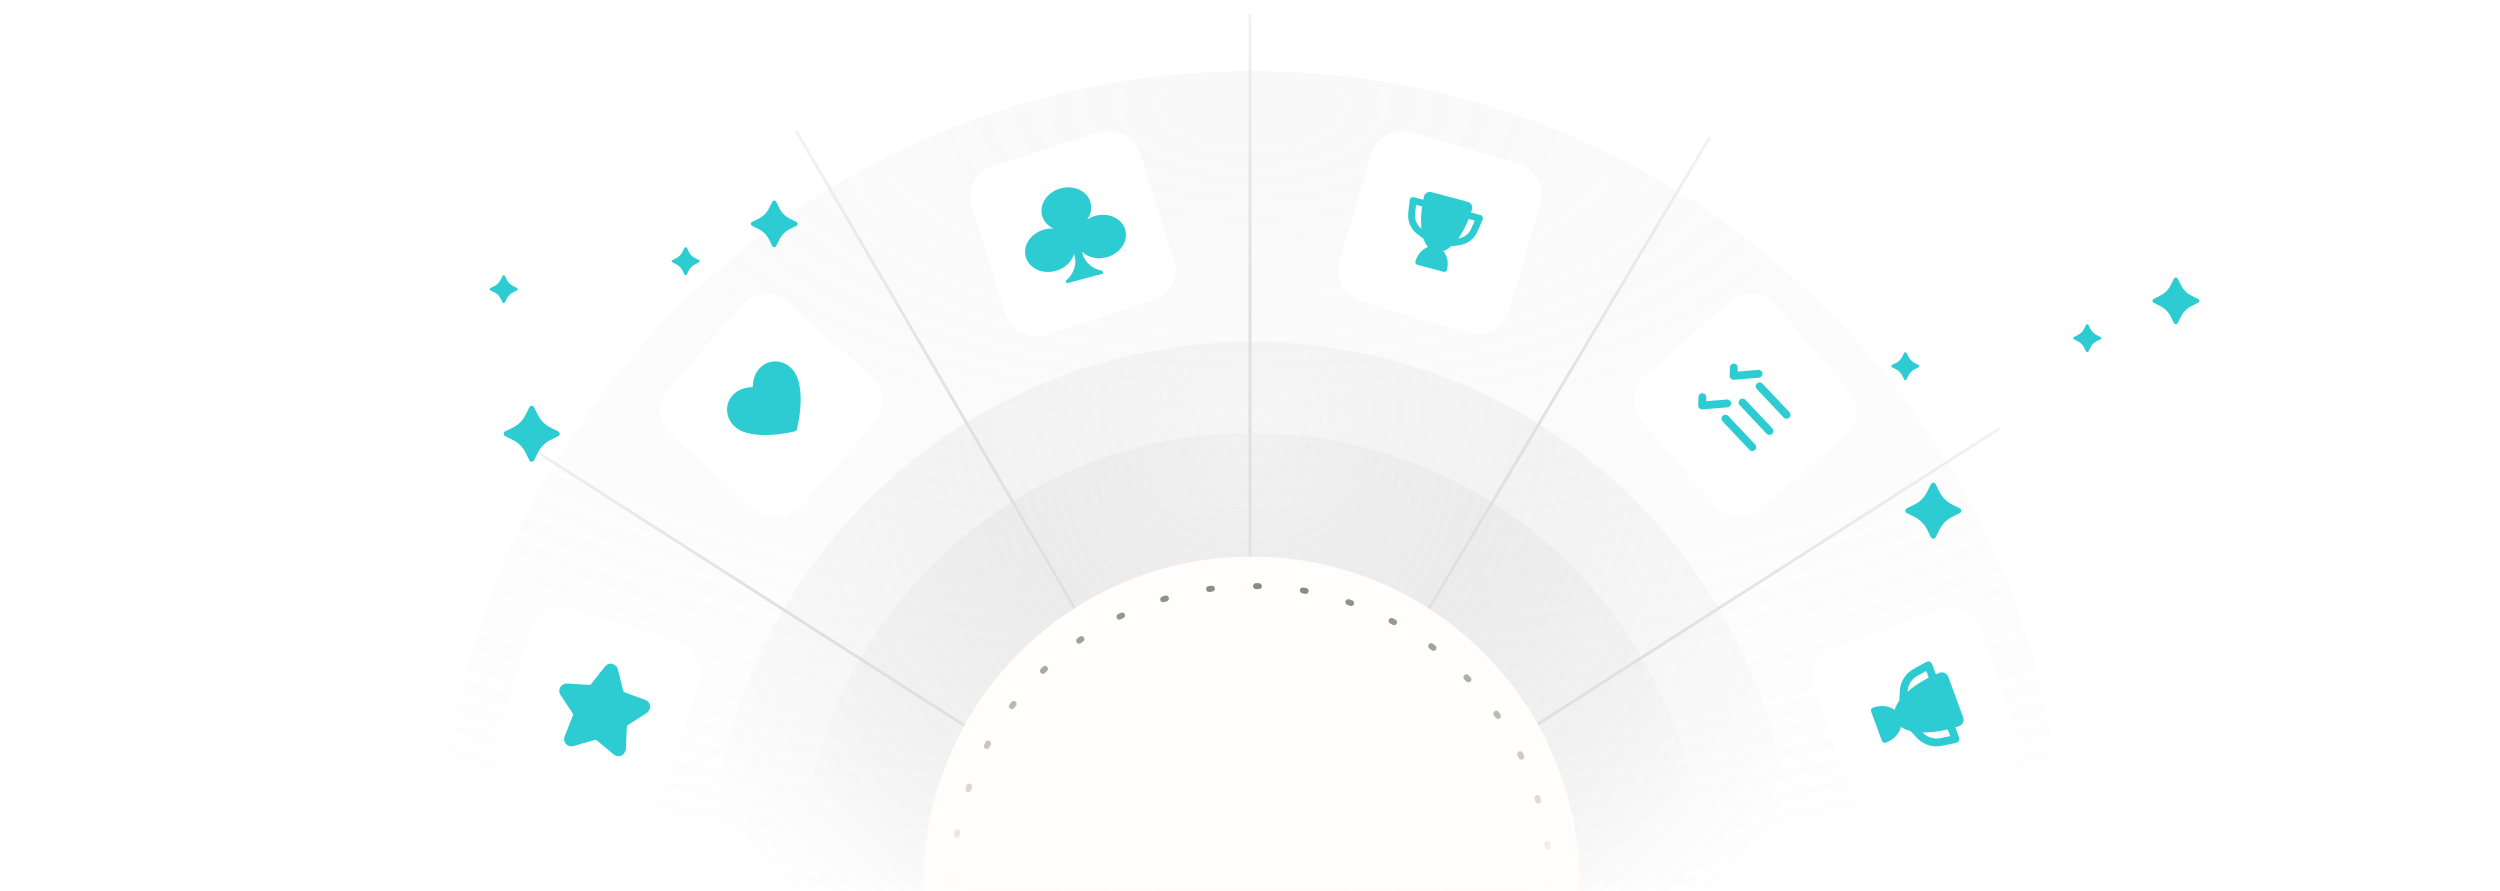 <svg width="1072" height="382" viewBox="0 0 1072 382" fill="none" xmlns="http://www.w3.org/2000/svg">
<g clip-path="url(#clip0_8203_24375)">
<path opacity="0.2" d="M536.625 30.423C729.361 30.423 885.605 186.667 885.605 379.403C885.605 379.613 885.603 379.824 885.603 380.034H187.647C187.647 379.824 187.645 379.613 187.645 379.403C187.645 186.667 343.888 30.423 536.625 30.423Z" fill="url(#paint0_radial_8203_24375)"/>
<circle opacity="0.2" cx="536.626" cy="379.403" r="232.864" fill="url(#paint1_radial_8203_24375)"/>
<circle opacity="0.2" cx="536.632" cy="379.403" r="193.738" fill="url(#paint2_radial_8203_24375)"/>
<path d="M535.996 6.442L535.996 268.966" stroke="url(#paint3_linear_8203_24375)" stroke-width="1.262" stroke-linecap="round"/>
<path d="M857.207 183.841L647.062 318.384" stroke="url(#paint4_linear_8203_24375)" stroke-width="1.262" stroke-linecap="round"/>
<path d="M732.824 59.452L600.734 280.956" stroke="url(#paint5_linear_8203_24375)" stroke-width="1.262" stroke-linecap="round"/>
<path d="M216.676 185.053L433.763 324.04" stroke="url(#paint6_linear_8203_24375)" stroke-width="1.262" stroke-linecap="round"/>
<path d="M341.629 56.586L468.937 274.646" stroke="url(#paint7_linear_8203_24375)" stroke-width="1.262" stroke-linecap="round"/>
<circle cx="536.63" cy="379.403" r="140.728" fill="#FFFEFC"/>
<g filter="url(#filter0_dddiiii_8203_24375)">
<path d="M287.694 184.761C281.993 179.728 281.451 171.027 286.483 165.327L318.374 129.198C323.407 123.497 332.108 122.955 337.809 127.987L373.937 159.879C379.638 164.911 380.18 173.612 375.148 179.313L343.256 215.442C338.224 221.143 329.523 221.685 323.822 216.652L287.694 184.761Z" fill="white" shape-rendering="crispEdges"/>
<path d="M340.858 183.246C341.293 183.137 341.633 182.797 341.742 182.362C341.858 181.834 342.206 180.238 342.372 179.309C342.703 177.454 343.078 174.903 343.238 172.132C343.399 169.367 343.35 166.341 342.819 163.551C342.289 160.774 341.258 158.109 339.352 156.203C335.634 152.485 329.782 152.14 325.942 155.98C324.117 157.805 322.937 160.161 322.749 164.253C318.657 164.441 316.301 165.621 314.476 167.446C310.637 171.286 310.981 177.138 314.699 180.856C316.605 182.761 319.27 183.793 322.047 184.322C324.837 184.854 327.863 184.903 330.628 184.742C333.399 184.581 335.95 184.207 337.805 183.876C338.734 183.71 340.33 183.362 340.858 183.246Z" fill="#2DCCD2"/>
</g>
<circle cx="536.626" cy="379.403" r="128.107" stroke="url(#paint8_linear_8203_24375)" stroke-opacity="0.5" stroke-width="2.524" stroke-linecap="round" stroke-dasharray="1.26 18.93"/>
<g filter="url(#filter1_dddiiii_8203_24375)">
<path d="M222.249 331.475C214.99 329.21 210.941 321.489 213.206 314.23L227.559 268.227C229.824 260.967 237.545 256.919 244.804 259.184L290.807 273.536C298.067 275.801 302.115 283.522 299.851 290.781L285.498 336.785C283.233 344.044 275.512 348.093 268.253 345.828L222.249 331.475Z" fill="white" shape-rendering="crispEdges"/>
<g clip-path="url(#clip1_8203_24375)">
<path d="M278.759 301.037C278.637 299.835 277.86 298.827 276.729 298.414L267.863 295.158C267.536 295.037 267.29 294.758 267.201 294.421L264.909 285.213C264.614 284.037 263.706 283.158 262.524 282.91C261.342 282.662 260.148 283.104 259.405 284.058L253.517 291.549C253.301 291.824 252.961 291.982 252.61 291.962L243.17 291.368C241.964 291.3 240.847 291.901 240.238 292.955C239.635 294.001 239.668 295.277 240.335 296.279L245.564 304.166C245.757 304.461 245.795 304.825 245.659 305.159L242.116 314.003C241.67 315.128 241.885 316.383 242.682 317.278C243.488 318.177 244.702 318.524 245.868 318.192L254.989 315.573C255.33 315.473 255.69 315.555 255.958 315.778L263.211 321.828C264.134 322.601 265.396 322.77 266.497 322.274C267.598 321.779 268.313 320.717 268.368 319.504L268.78 310.005C268.794 309.648 268.977 309.33 269.279 309.14L277.3 304.034C277.745 303.754 278.099 303.376 278.351 302.938C278.678 302.373 278.826 301.704 278.764 301.028L278.759 301.037Z" fill="#2DCCD2"/>
</g>
</g>
<g filter="url(#filter2_dddiiii_8203_24375)">
<path d="M416.65 86.908C414.338 79.663 418.338 71.917 425.582 69.606L471.493 54.96C478.738 52.648 486.484 56.648 488.795 63.892L503.442 109.803C505.753 117.048 501.753 124.794 494.509 127.105L448.598 141.752C441.353 144.063 433.607 140.063 431.296 132.819L416.65 86.908Z" fill="white" shape-rendering="crispEdges"/>
<g clip-path="url(#clip2_8203_24375)">
<path d="M469.773 90.803C468.436 91.161 467.224 91.718 466.149 92.424C467.7 90.273 468.319 87.668 467.641 85.136C466.326 80.228 460.599 77.491 454.861 79.028C449.115 80.568 445.531 85.791 446.848 90.707C447.525 93.231 449.374 95.183 451.784 96.273C450.508 96.196 449.172 96.323 447.835 96.681C442.089 98.221 438.504 103.445 439.822 108.36C441.137 113.268 446.863 116.005 452.601 114.468C456.595 113.398 459.541 110.543 460.529 107.253C460.64 107.535 460.734 107.821 460.814 108.12C461.836 111.931 460.243 115.918 457.047 118.607L457.361 119.778L473.063 115.571L472.75 114.4C468.638 113.668 465.265 111.012 464.244 107.201C464.164 106.902 464.102 106.607 464.058 106.307C466.558 108.663 470.537 109.662 474.531 108.592C480.277 107.052 483.861 101.829 482.544 96.913C481.229 92.005 475.503 89.268 469.765 90.805L469.773 90.803Z" fill="#2DCCD2"/>
</g>
</g>
<g filter="url(#filter3_dddiiii_8203_24375)">
<path d="M587.96 64.243C590.103 56.947 597.754 52.77 605.05 54.913L651.288 68.494C658.584 70.637 662.761 78.289 660.618 85.585L647.037 131.822C644.894 139.118 637.242 143.296 629.946 141.153L583.709 127.572C576.413 125.429 572.235 117.777 574.378 110.481L587.96 64.243Z" fill="white" shape-rendering="crispEdges"/>
<path fill-rule="evenodd" clip-rule="evenodd" d="M606.93 110.445C606.772 111.035 607.121 111.64 607.711 111.798L619.089 114.847C619.678 115.005 620.284 114.655 620.442 114.066C621.589 109.784 619.818 105.133 615.877 104.077C611.936 103.021 608.077 106.163 606.93 110.445Z" fill="#2DCCD2"/>
<path fill-rule="evenodd" clip-rule="evenodd" d="M627.984 90.173C628.194 89.387 629.002 88.921 629.787 89.131L634.765 90.465C635.178 90.576 635.522 90.86 635.708 91.243C635.895 91.627 635.906 92.073 635.738 92.466L634.763 94.749C634.731 94.825 634.699 94.9 634.667 94.974C633.683 97.278 633.066 98.724 632.104 99.882C631.069 101.128 629.755 102.112 628.268 102.755C626.886 103.353 625.325 103.539 622.837 103.835C622.757 103.844 622.677 103.854 622.595 103.864C621.787 103.96 621.054 103.384 620.958 102.576C620.862 101.769 621.438 101.036 622.246 100.94C625.057 100.604 626.16 100.458 627.099 100.052C628.161 99.593 629.099 98.89 629.839 98C630.492 97.213 630.943 96.196 632.055 93.592L632.363 92.87L629.025 91.976C628.239 91.766 627.773 90.958 627.984 90.173Z" fill="#2DCCD2"/>
<path fill-rule="evenodd" clip-rule="evenodd" d="M605.119 83.046C605.472 82.806 605.912 82.733 606.325 82.843L611.303 84.177C612.088 84.387 612.554 85.195 612.344 85.98C612.134 86.766 611.326 87.232 610.541 87.022L607.202 86.127L607.109 86.906C606.77 89.717 606.651 90.824 606.824 91.832C607.019 92.972 607.481 94.05 608.17 94.979C608.78 95.799 609.663 96.478 611.93 98.174C612.581 98.661 612.714 99.584 612.227 100.235C611.739 100.886 610.817 101.019 610.165 100.532C610.099 100.483 610.034 100.434 609.97 100.385C607.963 98.885 606.704 97.943 605.806 96.735C604.841 95.435 604.195 93.925 603.921 92.329C603.667 90.845 603.855 89.284 604.155 86.797C604.165 86.717 604.175 86.636 604.185 86.554L604.482 84.089C604.533 83.665 604.765 83.285 605.119 83.046Z" fill="#2DCCD2"/>
<path fill-rule="evenodd" clip-rule="evenodd" d="M610.626 82.507C610.963 81.092 612.402 80.281 613.77 80.647L629.416 84.84C630.783 85.206 631.625 86.628 631.209 88.022C629.529 93.643 627.054 98.475 624.32 101.762C621.659 104.961 618.431 107.05 615.305 106.212C612.178 105.374 610.427 101.951 609.722 97.85C608.998 93.637 609.27 88.215 610.626 82.507Z" fill="#2DCCD2"/>
</g>
<g filter="url(#filter4_dddiiii_8203_24375)">
<path d="M741.858 127.673C747.617 122.707 756.311 123.349 761.277 129.107L792.75 165.601C797.716 171.36 797.074 180.054 791.316 185.02L754.822 216.493C749.063 221.459 740.369 220.817 735.403 215.058L703.93 178.565C698.964 172.806 699.606 164.112 705.365 159.146L741.858 127.673Z" fill="white" shape-rendering="crispEdges"/>
<path fill-rule="evenodd" clip-rule="evenodd" d="M753.378 162.705C754.054 162.067 755.119 162.098 755.756 162.774L767.306 175.014C767.943 175.69 767.913 176.755 767.237 177.393C766.561 178.031 765.495 178 764.858 177.324L753.308 165.084C752.671 164.408 752.702 163.343 753.378 162.705Z" fill="#2DCCD2"/>
<path fill-rule="evenodd" clip-rule="evenodd" d="M746.034 169.635C746.71 168.997 747.775 169.028 748.413 169.704L759.962 181.944C760.6 182.62 760.569 183.685 759.893 184.323C759.217 184.961 758.152 184.93 757.514 184.254L745.965 172.014C745.327 171.338 745.358 170.273 746.034 169.635Z" fill="#2DCCD2"/>
<path fill-rule="evenodd" clip-rule="evenodd" d="M738.686 176.565C739.362 175.927 740.427 175.958 741.065 176.634L752.614 188.874C753.252 189.55 753.221 190.615 752.545 191.252C751.869 191.89 750.804 191.859 750.166 191.183L738.617 178.943C737.979 178.267 738.01 177.202 738.686 176.565Z" fill="#2DCCD2"/>
<path fill-rule="evenodd" clip-rule="evenodd" d="M755.769 158.422C755.845 159.349 755.155 160.161 754.229 160.237L743.489 161.115C743.012 161.154 742.541 160.989 742.194 160.659C741.846 160.33 741.656 159.868 741.67 159.389L741.773 155.821C741.8 154.892 742.575 154.161 743.504 154.188C744.433 154.215 745.165 154.99 745.138 155.919L745.089 157.608L753.954 156.882C754.881 156.807 755.693 157.496 755.769 158.422Z" fill="#2DCCD2"/>
<path fill-rule="evenodd" clip-rule="evenodd" d="M742.3 171.126C742.376 172.053 741.686 172.865 740.76 172.941L730.02 173.819C729.543 173.859 729.072 173.693 728.725 173.363C728.378 173.034 728.187 172.572 728.201 172.093L728.305 168.525C728.332 167.596 729.107 166.865 730.036 166.892C730.965 166.919 731.696 167.694 731.669 168.623L731.62 170.312L740.486 169.586C741.412 169.511 742.224 170.2 742.3 171.126Z" fill="#2DCCD2"/>
</g>
<g filter="url(#filter5_dddiiii_8203_24375)">
<path d="M832.123 259.799C839.314 257.328 847.147 261.156 849.617 268.348L865.273 313.924C867.743 321.116 863.916 328.949 856.724 331.419L811.147 347.075C803.955 349.545 796.122 345.717 793.652 338.526L777.997 292.949C775.526 285.757 779.354 277.924 786.546 275.454L832.123 259.799Z" fill="white" shape-rendering="crispEdges"/>
<path fill-rule="evenodd" clip-rule="evenodd" d="M803.086 301.74C802.431 301.98 802.096 302.705 802.336 303.36L806.981 315.996C807.221 316.65 807.947 316.986 808.601 316.745C813.357 314.997 816.534 310.281 814.926 305.904C813.317 301.527 807.841 299.992 803.086 301.74Z" fill="#2DCCD2"/>
<path fill-rule="evenodd" clip-rule="evenodd" d="M835.88 308.061C836.752 307.74 837.719 308.187 838.04 309.06L840.072 314.588C840.24 315.046 840.201 315.554 839.966 315.981C839.73 316.409 839.321 316.712 838.844 316.814L836.069 317.407C835.977 317.426 835.886 317.446 835.796 317.465C832.996 318.063 831.238 318.439 829.523 318.302C827.678 318.156 825.893 317.577 824.314 316.611C822.846 315.714 821.644 314.379 819.729 312.25C819.668 312.181 819.605 312.112 819.542 312.042C818.921 311.351 818.977 310.287 819.668 309.665C820.358 309.044 821.422 309.1 822.044 309.791C824.208 312.196 825.071 313.13 826.069 313.739C827.197 314.429 828.472 314.843 829.79 314.947C830.955 315.04 832.202 314.791 835.366 314.115L836.243 313.928L834.881 310.221C834.56 309.348 835.007 308.381 835.88 308.061Z" fill="#2DCCD2"/>
<path fill-rule="evenodd" clip-rule="evenodd" d="M827.48 282.004C827.936 282.177 828.295 282.539 828.463 282.997L830.495 288.525C830.816 289.398 830.369 290.365 829.496 290.685C828.624 291.006 827.657 290.559 827.336 289.687L825.974 285.979L825.184 286.405C822.336 287.939 821.224 288.557 820.396 289.382C819.459 290.315 818.756 291.456 818.343 292.712C817.978 293.822 817.925 295.093 817.834 298.327C817.807 299.256 817.033 299.988 816.104 299.962C815.175 299.936 814.443 299.161 814.469 298.232C814.472 298.138 814.474 298.045 814.477 297.953C814.557 295.091 814.608 293.295 815.146 291.66C815.724 289.902 816.709 288.305 818.02 286.998C819.239 285.783 820.821 284.932 823.342 283.574C823.423 283.53 823.505 283.486 823.588 283.442L826.086 282.096C826.515 281.865 827.024 281.831 827.48 282.004Z" fill="#2DCCD2"/>
<path fill-rule="evenodd" clip-rule="evenodd" d="M831.611 286.799C833.155 286.181 834.86 286.992 835.418 288.511L841.804 305.886C842.362 307.405 841.588 309.128 840.012 309.656C833.655 311.789 827.512 312.658 822.642 312.269C817.902 311.89 813.825 310.25 812.549 306.778C811.273 303.305 813.317 299.416 816.684 296.057C820.142 292.607 825.386 289.291 831.611 286.799Z" fill="#2DCCD2"/>
</g>
<path d="M830.014 207.628C829.598 206.791 828.402 206.791 827.986 207.628L826.35 210.915C825.178 213.269 823.269 215.178 820.915 216.35L817.628 217.986C816.791 218.402 816.791 219.598 817.628 220.014L820.915 221.65C823.269 222.822 825.178 224.731 826.35 227.085L827.986 230.372C828.402 231.209 829.598 231.209 830.014 230.372L831.65 227.085C832.822 224.731 834.731 222.822 837.085 221.65L840.372 220.014C841.209 219.598 841.209 218.402 840.372 217.986L837.085 216.35C834.731 215.178 832.822 213.269 831.65 210.915L830.014 207.628Z" fill="#2DCCD2"/>
<path d="M933.845 119.524C933.498 118.825 932.502 118.825 932.155 119.524L930.791 122.262C929.815 124.225 928.225 125.815 926.262 126.791L923.524 128.155C922.825 128.502 922.825 129.498 923.524 129.845L926.262 131.209C928.225 132.185 929.815 133.775 930.791 135.738L932.155 138.476C932.502 139.175 933.498 139.175 933.845 138.476L935.209 135.738C936.185 133.775 937.775 132.185 939.738 131.209L942.476 129.845C943.175 129.498 943.175 128.502 942.476 128.155L939.738 126.791C937.775 125.815 936.185 124.225 935.209 122.262L933.845 119.524Z" fill="#2DCCD2"/>
<path d="M817.507 151.314C817.299 150.895 816.701 150.895 816.493 151.314L815.675 152.957C815.089 154.135 814.135 155.089 812.957 155.675L811.314 156.493C810.895 156.701 810.895 157.299 811.314 157.507L812.957 158.325C814.135 158.911 815.089 159.865 815.675 161.043L816.493 162.686C816.701 163.105 817.299 163.105 817.507 162.686L818.325 161.043C818.911 159.865 819.865 158.911 821.043 158.325L822.686 157.507C823.105 157.299 823.105 156.701 822.686 156.493L821.043 155.675C819.865 155.089 818.911 154.135 818.325 152.957L817.507 151.314Z" fill="#2DCCD2"/>
<path d="M895.507 139.314C895.299 138.895 894.701 138.895 894.493 139.314L893.675 140.957C893.089 142.135 892.135 143.089 890.957 143.675L889.314 144.493C888.895 144.701 888.895 145.299 889.314 145.507L890.957 146.325C892.135 146.911 893.089 147.865 893.675 149.043L894.493 150.686C894.701 151.105 895.299 151.105 895.507 150.686L896.325 149.043C896.911 147.865 897.865 146.911 899.043 146.325L900.686 145.507C901.105 145.299 901.105 144.701 900.686 144.493L899.043 143.675C897.865 143.089 896.911 142.135 896.325 140.957L895.507 139.314Z" fill="#2DCCD2"/>
<path d="M229.014 174.628C228.598 173.791 227.402 173.791 226.986 174.628L225.35 177.915C224.178 180.269 222.269 182.178 219.915 183.35L216.628 184.986C215.791 185.402 215.791 186.598 216.628 187.014L219.915 188.65C222.269 189.822 224.178 191.731 225.35 194.085L226.986 197.372C227.402 198.209 228.598 198.209 229.014 197.372L230.65 194.085C231.822 191.731 233.731 189.822 236.085 188.65L239.372 187.014C240.209 186.598 240.209 185.402 239.372 184.986L236.085 183.35C233.731 182.178 231.822 180.269 230.65 177.915L229.014 174.628Z" fill="#2DCCD2"/>
<path d="M332.845 86.523C332.498 85.826 331.502 85.826 331.155 86.523L329.791 89.262C328.815 91.225 327.225 92.815 325.262 93.791L322.524 95.155C321.825 95.502 321.825 96.498 322.524 96.845L325.262 98.209C327.225 99.185 328.815 100.775 329.791 102.738L331.155 105.476C331.502 106.175 332.498 106.175 332.845 105.476L334.209 102.738C335.185 100.775 336.775 99.185 338.738 98.209L341.476 96.845C342.175 96.498 342.175 95.502 341.476 95.155L338.738 93.791C336.775 92.815 335.185 91.225 334.209 89.262L332.845 86.523Z" fill="#2DCCD2"/>
<path d="M216.507 118.314C216.299 117.895 215.701 117.895 215.493 118.314L214.675 119.957C214.089 121.135 213.135 122.089 211.957 122.675L210.314 123.493C209.895 123.701 209.895 124.299 210.314 124.507L211.957 125.325C213.135 125.911 214.089 126.865 214.675 128.043L215.493 129.686C215.701 130.105 216.299 130.105 216.507 129.686L217.325 128.043C217.911 126.865 218.865 125.911 220.043 125.325L221.686 124.507C222.105 124.299 222.105 123.701 221.686 123.493L220.043 122.675C218.865 122.089 217.911 121.135 217.325 119.957L216.507 118.314Z" fill="#2DCCD2"/>
<path d="M294.507 106.314C294.299 105.895 293.701 105.895 293.493 106.314L292.675 107.957C292.089 109.135 291.135 110.089 289.957 110.675L288.314 111.493C287.895 111.701 287.895 112.299 288.314 112.507L289.957 113.325C291.135 113.911 292.089 114.865 292.675 116.043L293.493 117.686C293.701 118.105 294.299 118.105 294.507 117.686L295.325 116.043C295.911 114.865 296.865 113.911 298.043 113.325L299.686 112.507C300.105 112.299 300.105 111.701 299.686 111.493L298.043 110.675C296.865 110.089 295.911 109.135 295.325 107.957L294.507 106.314Z" fill="#2DCCD2"/>
</g>
<defs>
<filter id="filter0_dddiiii_8203_24375" x="261.881" y="106.828" width="137.866" height="137.868" filterUnits="userSpaceOnUse" color-interpolation-filters="sRGB">
<feFlood flood-opacity="0" result="BackgroundImageFix"/>
<feColorMatrix in="SourceAlpha" type="matrix" values="0 0 0 0 0 0 0 0 0 0 0 0 0 0 0 0 0 0 127 0" result="hardAlpha"/>
<feOffset dy="3.442"/>
<feGaussianBlur stdDeviation="7.745"/>
<feComposite in2="hardAlpha" operator="out"/>
<feColorMatrix type="matrix" values="0 0 0 0 0 0 0 0 0 0 0 0 0 0 0 0 0 0 0.11 0"/>
<feBlend mode="normal" in2="BackgroundImageFix" result="effect1_dropShadow_8203_24375"/>
<feColorMatrix in="SourceAlpha" type="matrix" values="0 0 0 0 0 0 0 0 0 0 0 0 0 0 0 0 0 0 127 0" result="hardAlpha"/>
<feOffset dy="2.582"/>
<feGaussianBlur stdDeviation="2.582"/>
<feComposite in2="hardAlpha" operator="out"/>
<feColorMatrix type="matrix" values="0 0 0 0 0 0 0 0 0 0 0 0 0 0 0 0 0 0 0.04 0"/>
<feBlend mode="normal" in2="effect1_dropShadow_8203_24375" result="effect2_dropShadow_8203_24375"/>
<feColorMatrix in="SourceAlpha" type="matrix" values="0 0 0 0 0 0 0 0 0 0 0 0 0 0 0 0 0 0 127 0" result="hardAlpha"/>
<feOffset dy="0.861"/>
<feGaussianBlur stdDeviation="0.43"/>
<feComposite in2="hardAlpha" operator="out"/>
<feColorMatrix type="matrix" values="0 0 0 0 0 0 0 0 0 0 0 0 0 0 0 0 0 0 0.06 0"/>
<feBlend mode="normal" in2="effect2_dropShadow_8203_24375" result="effect3_dropShadow_8203_24375"/>
<feBlend mode="normal" in="SourceGraphic" in2="effect3_dropShadow_8203_24375" result="shape"/>
<feColorMatrix in="SourceAlpha" type="matrix" values="0 0 0 0 0 0 0 0 0 0 0 0 0 0 0 0 0 0 127 0" result="hardAlpha"/>
<feOffset dy="-6.024"/>
<feGaussianBlur stdDeviation="4.303"/>
<feComposite in2="hardAlpha" operator="arithmetic" k2="-1" k3="1"/>
<feColorMatrix type="matrix" values="0 0 0 0 1 0 0 0 0 1 0 0 0 0 1 0 0 0 1 0"/>
<feBlend mode="normal" in2="shape" result="effect4_innerShadow_8203_24375"/>
<feColorMatrix in="SourceAlpha" type="matrix" values="0 0 0 0 0 0 0 0 0 0 0 0 0 0 0 0 0 0 127 0" result="hardAlpha"/>
<feOffset dy="-0.861"/>
<feGaussianBlur stdDeviation="0.43"/>
<feComposite in2="hardAlpha" operator="arithmetic" k2="-1" k3="1"/>
<feColorMatrix type="matrix" values="0 0 0 0 0 0 0 0 0 0 0 0 0 0 0 0 0 0 0.12 0"/>
<feBlend mode="normal" in2="effect4_innerShadow_8203_24375" result="effect5_innerShadow_8203_24375"/>
<feColorMatrix in="SourceAlpha" type="matrix" values="0 0 0 0 0 0 0 0 0 0 0 0 0 0 0 0 0 0 127 0" result="hardAlpha"/>
<feMorphology radius="3.442" operator="erode" in="SourceAlpha" result="effect6_innerShadow_8203_24375"/>
<feOffset dy="0.861"/>
<feGaussianBlur stdDeviation="5.594"/>
<feComposite in2="hardAlpha" operator="arithmetic" k2="-1" k3="1"/>
<feColorMatrix type="matrix" values="0 0 0 0 1 0 0 0 0 1 0 0 0 0 1 0 0 0 1 0"/>
<feBlend mode="normal" in2="effect5_innerShadow_8203_24375" result="effect6_innerShadow_8203_24375"/>
<feColorMatrix in="SourceAlpha" type="matrix" values="0 0 0 0 0 0 0 0 0 0 0 0 0 0 0 0 0 0 127 0" result="hardAlpha"/>
<feOffset dy="0.861"/>
<feGaussianBlur stdDeviation="0.43"/>
<feComposite in2="hardAlpha" operator="arithmetic" k2="-1" k3="1"/>
<feColorMatrix type="matrix" values="0 0 0 0 1 0 0 0 0 1 0 0 0 0 1 0 0 0 1 0"/>
<feBlend mode="normal" in2="effect6_innerShadow_8203_24375" result="effect7_innerShadow_8203_24375"/>
</filter>
<filter id="filter1_dddiiii_8203_24375" x="193.616" y="243.035" width="125.827" height="125.826" filterUnits="userSpaceOnUse" color-interpolation-filters="sRGB">
<feFlood flood-opacity="0" result="BackgroundImageFix"/>
<feColorMatrix in="SourceAlpha" type="matrix" values="0 0 0 0 0 0 0 0 0 0 0 0 0 0 0 0 0 0 127 0" result="hardAlpha"/>
<feOffset dy="3.442"/>
<feGaussianBlur stdDeviation="7.745"/>
<feComposite in2="hardAlpha" operator="out"/>
<feColorMatrix type="matrix" values="0 0 0 0 0 0 0 0 0 0 0 0 0 0 0 0 0 0 0.11 0"/>
<feBlend mode="normal" in2="BackgroundImageFix" result="effect1_dropShadow_8203_24375"/>
<feColorMatrix in="SourceAlpha" type="matrix" values="0 0 0 0 0 0 0 0 0 0 0 0 0 0 0 0 0 0 127 0" result="hardAlpha"/>
<feOffset dy="2.582"/>
<feGaussianBlur stdDeviation="2.582"/>
<feComposite in2="hardAlpha" operator="out"/>
<feColorMatrix type="matrix" values="0 0 0 0 0 0 0 0 0 0 0 0 0 0 0 0 0 0 0.04 0"/>
<feBlend mode="normal" in2="effect1_dropShadow_8203_24375" result="effect2_dropShadow_8203_24375"/>
<feColorMatrix in="SourceAlpha" type="matrix" values="0 0 0 0 0 0 0 0 0 0 0 0 0 0 0 0 0 0 127 0" result="hardAlpha"/>
<feOffset dy="0.861"/>
<feGaussianBlur stdDeviation="0.43"/>
<feComposite in2="hardAlpha" operator="out"/>
<feColorMatrix type="matrix" values="0 0 0 0 0 0 0 0 0 0 0 0 0 0 0 0 0 0 0.06 0"/>
<feBlend mode="normal" in2="effect2_dropShadow_8203_24375" result="effect3_dropShadow_8203_24375"/>
<feBlend mode="normal" in="SourceGraphic" in2="effect3_dropShadow_8203_24375" result="shape"/>
<feColorMatrix in="SourceAlpha" type="matrix" values="0 0 0 0 0 0 0 0 0 0 0 0 0 0 0 0 0 0 127 0" result="hardAlpha"/>
<feOffset dy="-6.024"/>
<feGaussianBlur stdDeviation="4.303"/>
<feComposite in2="hardAlpha" operator="arithmetic" k2="-1" k3="1"/>
<feColorMatrix type="matrix" values="0 0 0 0 1 0 0 0 0 1 0 0 0 0 1 0 0 0 1 0"/>
<feBlend mode="normal" in2="shape" result="effect4_innerShadow_8203_24375"/>
<feColorMatrix in="SourceAlpha" type="matrix" values="0 0 0 0 0 0 0 0 0 0 0 0 0 0 0 0 0 0 127 0" result="hardAlpha"/>
<feOffset dy="-0.861"/>
<feGaussianBlur stdDeviation="0.43"/>
<feComposite in2="hardAlpha" operator="arithmetic" k2="-1" k3="1"/>
<feColorMatrix type="matrix" values="0 0 0 0 0 0 0 0 0 0 0 0 0 0 0 0 0 0 0.12 0"/>
<feBlend mode="normal" in2="effect4_innerShadow_8203_24375" result="effect5_innerShadow_8203_24375"/>
<feColorMatrix in="SourceAlpha" type="matrix" values="0 0 0 0 0 0 0 0 0 0 0 0 0 0 0 0 0 0 127 0" result="hardAlpha"/>
<feMorphology radius="3.442" operator="erode" in="SourceAlpha" result="effect6_innerShadow_8203_24375"/>
<feOffset dy="0.861"/>
<feGaussianBlur stdDeviation="5.594"/>
<feComposite in2="hardAlpha" operator="arithmetic" k2="-1" k3="1"/>
<feColorMatrix type="matrix" values="0 0 0 0 1 0 0 0 0 1 0 0 0 0 1 0 0 0 1 0"/>
<feBlend mode="normal" in2="effect5_innerShadow_8203_24375" result="effect6_innerShadow_8203_24375"/>
<feColorMatrix in="SourceAlpha" type="matrix" values="0 0 0 0 0 0 0 0 0 0 0 0 0 0 0 0 0 0 127 0" result="hardAlpha"/>
<feOffset dy="0.861"/>
<feGaussianBlur stdDeviation="0.43"/>
<feComposite in2="hardAlpha" operator="arithmetic" k2="-1" k3="1"/>
<feColorMatrix type="matrix" values="0 0 0 0 1 0 0 0 0 1 0 0 0 0 1 0 0 0 1 0"/>
<feBlend mode="normal" in2="effect6_innerShadow_8203_24375" result="effect7_innerShadow_8203_24375"/>
</filter>
<filter id="filter2_dddiiii_8203_24375" x="396.975" y="38.727" width="126.14" height="126.141" filterUnits="userSpaceOnUse" color-interpolation-filters="sRGB">
<feFlood flood-opacity="0" result="BackgroundImageFix"/>
<feColorMatrix in="SourceAlpha" type="matrix" values="0 0 0 0 0 0 0 0 0 0 0 0 0 0 0 0 0 0 127 0" result="hardAlpha"/>
<feOffset dy="3.442"/>
<feGaussianBlur stdDeviation="7.745"/>
<feComposite in2="hardAlpha" operator="out"/>
<feColorMatrix type="matrix" values="0 0 0 0 0 0 0 0 0 0 0 0 0 0 0 0 0 0 0.11 0"/>
<feBlend mode="normal" in2="BackgroundImageFix" result="effect1_dropShadow_8203_24375"/>
<feColorMatrix in="SourceAlpha" type="matrix" values="0 0 0 0 0 0 0 0 0 0 0 0 0 0 0 0 0 0 127 0" result="hardAlpha"/>
<feOffset dy="2.582"/>
<feGaussianBlur stdDeviation="2.582"/>
<feComposite in2="hardAlpha" operator="out"/>
<feColorMatrix type="matrix" values="0 0 0 0 0 0 0 0 0 0 0 0 0 0 0 0 0 0 0.04 0"/>
<feBlend mode="normal" in2="effect1_dropShadow_8203_24375" result="effect2_dropShadow_8203_24375"/>
<feColorMatrix in="SourceAlpha" type="matrix" values="0 0 0 0 0 0 0 0 0 0 0 0 0 0 0 0 0 0 127 0" result="hardAlpha"/>
<feOffset dy="0.861"/>
<feGaussianBlur stdDeviation="0.43"/>
<feComposite in2="hardAlpha" operator="out"/>
<feColorMatrix type="matrix" values="0 0 0 0 0 0 0 0 0 0 0 0 0 0 0 0 0 0 0.06 0"/>
<feBlend mode="normal" in2="effect2_dropShadow_8203_24375" result="effect3_dropShadow_8203_24375"/>
<feBlend mode="normal" in="SourceGraphic" in2="effect3_dropShadow_8203_24375" result="shape"/>
<feColorMatrix in="SourceAlpha" type="matrix" values="0 0 0 0 0 0 0 0 0 0 0 0 0 0 0 0 0 0 127 0" result="hardAlpha"/>
<feOffset dy="-6.024"/>
<feGaussianBlur stdDeviation="4.303"/>
<feComposite in2="hardAlpha" operator="arithmetic" k2="-1" k3="1"/>
<feColorMatrix type="matrix" values="0 0 0 0 1 0 0 0 0 1 0 0 0 0 1 0 0 0 1 0"/>
<feBlend mode="normal" in2="shape" result="effect4_innerShadow_8203_24375"/>
<feColorMatrix in="SourceAlpha" type="matrix" values="0 0 0 0 0 0 0 0 0 0 0 0 0 0 0 0 0 0 127 0" result="hardAlpha"/>
<feOffset dy="-0.861"/>
<feGaussianBlur stdDeviation="0.43"/>
<feComposite in2="hardAlpha" operator="arithmetic" k2="-1" k3="1"/>
<feColorMatrix type="matrix" values="0 0 0 0 0 0 0 0 0 0 0 0 0 0 0 0 0 0 0.12 0"/>
<feBlend mode="normal" in2="effect4_innerShadow_8203_24375" result="effect5_innerShadow_8203_24375"/>
<feColorMatrix in="SourceAlpha" type="matrix" values="0 0 0 0 0 0 0 0 0 0 0 0 0 0 0 0 0 0 127 0" result="hardAlpha"/>
<feMorphology radius="3.442" operator="erode" in="SourceAlpha" result="effect6_innerShadow_8203_24375"/>
<feOffset dy="0.861"/>
<feGaussianBlur stdDeviation="5.594"/>
<feComposite in2="hardAlpha" operator="arithmetic" k2="-1" k3="1"/>
<feColorMatrix type="matrix" values="0 0 0 0 1 0 0 0 0 1 0 0 0 0 1 0 0 0 1 0"/>
<feBlend mode="normal" in2="effect5_innerShadow_8203_24375" result="effect6_innerShadow_8203_24375"/>
<feColorMatrix in="SourceAlpha" type="matrix" values="0 0 0 0 0 0 0 0 0 0 0 0 0 0 0 0 0 0 127 0" result="hardAlpha"/>
<feOffset dy="0.861"/>
<feGaussianBlur stdDeviation="0.43"/>
<feComposite in2="hardAlpha" operator="arithmetic" k2="-1" k3="1"/>
<feColorMatrix type="matrix" values="0 0 0 0 1 0 0 0 0 1 0 0 0 0 1 0 0 0 1 0"/>
<feBlend mode="normal" in2="effect6_innerShadow_8203_24375" result="effect7_innerShadow_8203_24375"/>
</filter>
<filter id="filter3_dddiiii_8203_24375" x="555.01" y="38.985" width="124.98" height="124.98" filterUnits="userSpaceOnUse" color-interpolation-filters="sRGB">
<feFlood flood-opacity="0" result="BackgroundImageFix"/>
<feColorMatrix in="SourceAlpha" type="matrix" values="0 0 0 0 0 0 0 0 0 0 0 0 0 0 0 0 0 0 127 0" result="hardAlpha"/>
<feOffset dy="3.442"/>
<feGaussianBlur stdDeviation="7.745"/>
<feComposite in2="hardAlpha" operator="out"/>
<feColorMatrix type="matrix" values="0 0 0 0 0 0 0 0 0 0 0 0 0 0 0 0 0 0 0.11 0"/>
<feBlend mode="normal" in2="BackgroundImageFix" result="effect1_dropShadow_8203_24375"/>
<feColorMatrix in="SourceAlpha" type="matrix" values="0 0 0 0 0 0 0 0 0 0 0 0 0 0 0 0 0 0 127 0" result="hardAlpha"/>
<feOffset dy="2.582"/>
<feGaussianBlur stdDeviation="2.582"/>
<feComposite in2="hardAlpha" operator="out"/>
<feColorMatrix type="matrix" values="0 0 0 0 0 0 0 0 0 0 0 0 0 0 0 0 0 0 0.04 0"/>
<feBlend mode="normal" in2="effect1_dropShadow_8203_24375" result="effect2_dropShadow_8203_24375"/>
<feColorMatrix in="SourceAlpha" type="matrix" values="0 0 0 0 0 0 0 0 0 0 0 0 0 0 0 0 0 0 127 0" result="hardAlpha"/>
<feOffset dy="0.861"/>
<feGaussianBlur stdDeviation="0.43"/>
<feComposite in2="hardAlpha" operator="out"/>
<feColorMatrix type="matrix" values="0 0 0 0 0 0 0 0 0 0 0 0 0 0 0 0 0 0 0.06 0"/>
<feBlend mode="normal" in2="effect2_dropShadow_8203_24375" result="effect3_dropShadow_8203_24375"/>
<feBlend mode="normal" in="SourceGraphic" in2="effect3_dropShadow_8203_24375" result="shape"/>
<feColorMatrix in="SourceAlpha" type="matrix" values="0 0 0 0 0 0 0 0 0 0 0 0 0 0 0 0 0 0 127 0" result="hardAlpha"/>
<feOffset dy="-6.024"/>
<feGaussianBlur stdDeviation="4.303"/>
<feComposite in2="hardAlpha" operator="arithmetic" k2="-1" k3="1"/>
<feColorMatrix type="matrix" values="0 0 0 0 1 0 0 0 0 1 0 0 0 0 1 0 0 0 1 0"/>
<feBlend mode="normal" in2="shape" result="effect4_innerShadow_8203_24375"/>
<feColorMatrix in="SourceAlpha" type="matrix" values="0 0 0 0 0 0 0 0 0 0 0 0 0 0 0 0 0 0 127 0" result="hardAlpha"/>
<feOffset dy="-0.861"/>
<feGaussianBlur stdDeviation="0.43"/>
<feComposite in2="hardAlpha" operator="arithmetic" k2="-1" k3="1"/>
<feColorMatrix type="matrix" values="0 0 0 0 0 0 0 0 0 0 0 0 0 0 0 0 0 0 0.12 0"/>
<feBlend mode="normal" in2="effect4_innerShadow_8203_24375" result="effect5_innerShadow_8203_24375"/>
<feColorMatrix in="SourceAlpha" type="matrix" values="0 0 0 0 0 0 0 0 0 0 0 0 0 0 0 0 0 0 127 0" result="hardAlpha"/>
<feMorphology radius="3.442" operator="erode" in="SourceAlpha" result="effect6_innerShadow_8203_24375"/>
<feOffset dy="0.861"/>
<feGaussianBlur stdDeviation="5.594"/>
<feComposite in2="hardAlpha" operator="arithmetic" k2="-1" k3="1"/>
<feColorMatrix type="matrix" values="0 0 0 0 1 0 0 0 0 1 0 0 0 0 1 0 0 0 1 0"/>
<feBlend mode="normal" in2="effect5_innerShadow_8203_24375" result="effect6_innerShadow_8203_24375"/>
<feColorMatrix in="SourceAlpha" type="matrix" values="0 0 0 0 0 0 0 0 0 0 0 0 0 0 0 0 0 0 127 0" result="hardAlpha"/>
<feOffset dy="0.861"/>
<feGaussianBlur stdDeviation="0.43"/>
<feComposite in2="hardAlpha" operator="arithmetic" k2="-1" k3="1"/>
<feColorMatrix type="matrix" values="0 0 0 0 1 0 0 0 0 1 0 0 0 0 1 0 0 0 1 0"/>
<feBlend mode="normal" in2="effect6_innerShadow_8203_24375" result="effect7_innerShadow_8203_24375"/>
</filter>
<filter id="filter4_dddiiii_8203_24375" x="679.448" y="106.633" width="137.784" height="137.784" filterUnits="userSpaceOnUse" color-interpolation-filters="sRGB">
<feFlood flood-opacity="0" result="BackgroundImageFix"/>
<feColorMatrix in="SourceAlpha" type="matrix" values="0 0 0 0 0 0 0 0 0 0 0 0 0 0 0 0 0 0 127 0" result="hardAlpha"/>
<feOffset dy="3.442"/>
<feGaussianBlur stdDeviation="7.745"/>
<feComposite in2="hardAlpha" operator="out"/>
<feColorMatrix type="matrix" values="0 0 0 0 0 0 0 0 0 0 0 0 0 0 0 0 0 0 0.11 0"/>
<feBlend mode="normal" in2="BackgroundImageFix" result="effect1_dropShadow_8203_24375"/>
<feColorMatrix in="SourceAlpha" type="matrix" values="0 0 0 0 0 0 0 0 0 0 0 0 0 0 0 0 0 0 127 0" result="hardAlpha"/>
<feOffset dy="2.582"/>
<feGaussianBlur stdDeviation="2.582"/>
<feComposite in2="hardAlpha" operator="out"/>
<feColorMatrix type="matrix" values="0 0 0 0 0 0 0 0 0 0 0 0 0 0 0 0 0 0 0.04 0"/>
<feBlend mode="normal" in2="effect1_dropShadow_8203_24375" result="effect2_dropShadow_8203_24375"/>
<feColorMatrix in="SourceAlpha" type="matrix" values="0 0 0 0 0 0 0 0 0 0 0 0 0 0 0 0 0 0 127 0" result="hardAlpha"/>
<feOffset dy="0.861"/>
<feGaussianBlur stdDeviation="0.43"/>
<feComposite in2="hardAlpha" operator="out"/>
<feColorMatrix type="matrix" values="0 0 0 0 0 0 0 0 0 0 0 0 0 0 0 0 0 0 0.06 0"/>
<feBlend mode="normal" in2="effect2_dropShadow_8203_24375" result="effect3_dropShadow_8203_24375"/>
<feBlend mode="normal" in="SourceGraphic" in2="effect3_dropShadow_8203_24375" result="shape"/>
<feColorMatrix in="SourceAlpha" type="matrix" values="0 0 0 0 0 0 0 0 0 0 0 0 0 0 0 0 0 0 127 0" result="hardAlpha"/>
<feOffset dy="-6.024"/>
<feGaussianBlur stdDeviation="4.303"/>
<feComposite in2="hardAlpha" operator="arithmetic" k2="-1" k3="1"/>
<feColorMatrix type="matrix" values="0 0 0 0 1 0 0 0 0 1 0 0 0 0 1 0 0 0 1 0"/>
<feBlend mode="normal" in2="shape" result="effect4_innerShadow_8203_24375"/>
<feColorMatrix in="SourceAlpha" type="matrix" values="0 0 0 0 0 0 0 0 0 0 0 0 0 0 0 0 0 0 127 0" result="hardAlpha"/>
<feOffset dy="-0.861"/>
<feGaussianBlur stdDeviation="0.43"/>
<feComposite in2="hardAlpha" operator="arithmetic" k2="-1" k3="1"/>
<feColorMatrix type="matrix" values="0 0 0 0 0 0 0 0 0 0 0 0 0 0 0 0 0 0 0.12 0"/>
<feBlend mode="normal" in2="effect4_innerShadow_8203_24375" result="effect5_innerShadow_8203_24375"/>
<feColorMatrix in="SourceAlpha" type="matrix" values="0 0 0 0 0 0 0 0 0 0 0 0 0 0 0 0 0 0 127 0" result="hardAlpha"/>
<feMorphology radius="3.442" operator="erode" in="SourceAlpha" result="effect6_innerShadow_8203_24375"/>
<feOffset dy="0.861"/>
<feGaussianBlur stdDeviation="5.594"/>
<feComposite in2="hardAlpha" operator="arithmetic" k2="-1" k3="1"/>
<feColorMatrix type="matrix" values="0 0 0 0 1 0 0 0 0 1 0 0 0 0 1 0 0 0 1 0"/>
<feBlend mode="normal" in2="effect5_innerShadow_8203_24375" result="effect6_innerShadow_8203_24375"/>
<feColorMatrix in="SourceAlpha" type="matrix" values="0 0 0 0 0 0 0 0 0 0 0 0 0 0 0 0 0 0 127 0" result="hardAlpha"/>
<feOffset dy="0.861"/>
<feGaussianBlur stdDeviation="0.43"/>
<feComposite in2="hardAlpha" operator="arithmetic" k2="-1" k3="1"/>
<feColorMatrix type="matrix" values="0 0 0 0 1 0 0 0 0 1 0 0 0 0 1 0 0 0 1 0"/>
<feBlend mode="normal" in2="effect6_innerShadow_8203_24375" result="effect7_innerShadow_8203_24375"/>
</filter>
<filter id="filter5_dddiiii_8203_24375" x="758.034" y="243.278" width="127.202" height="127.201" filterUnits="userSpaceOnUse" color-interpolation-filters="sRGB">
<feFlood flood-opacity="0" result="BackgroundImageFix"/>
<feColorMatrix in="SourceAlpha" type="matrix" values="0 0 0 0 0 0 0 0 0 0 0 0 0 0 0 0 0 0 127 0" result="hardAlpha"/>
<feOffset dy="3.442"/>
<feGaussianBlur stdDeviation="7.745"/>
<feComposite in2="hardAlpha" operator="out"/>
<feColorMatrix type="matrix" values="0 0 0 0 0 0 0 0 0 0 0 0 0 0 0 0 0 0 0.11 0"/>
<feBlend mode="normal" in2="BackgroundImageFix" result="effect1_dropShadow_8203_24375"/>
<feColorMatrix in="SourceAlpha" type="matrix" values="0 0 0 0 0 0 0 0 0 0 0 0 0 0 0 0 0 0 127 0" result="hardAlpha"/>
<feOffset dy="2.582"/>
<feGaussianBlur stdDeviation="2.582"/>
<feComposite in2="hardAlpha" operator="out"/>
<feColorMatrix type="matrix" values="0 0 0 0 0 0 0 0 0 0 0 0 0 0 0 0 0 0 0.04 0"/>
<feBlend mode="normal" in2="effect1_dropShadow_8203_24375" result="effect2_dropShadow_8203_24375"/>
<feColorMatrix in="SourceAlpha" type="matrix" values="0 0 0 0 0 0 0 0 0 0 0 0 0 0 0 0 0 0 127 0" result="hardAlpha"/>
<feOffset dy="0.861"/>
<feGaussianBlur stdDeviation="0.43"/>
<feComposite in2="hardAlpha" operator="out"/>
<feColorMatrix type="matrix" values="0 0 0 0 0 0 0 0 0 0 0 0 0 0 0 0 0 0 0.06 0"/>
<feBlend mode="normal" in2="effect2_dropShadow_8203_24375" result="effect3_dropShadow_8203_24375"/>
<feBlend mode="normal" in="SourceGraphic" in2="effect3_dropShadow_8203_24375" result="shape"/>
<feColorMatrix in="SourceAlpha" type="matrix" values="0 0 0 0 0 0 0 0 0 0 0 0 0 0 0 0 0 0 127 0" result="hardAlpha"/>
<feOffset dy="-6.024"/>
<feGaussianBlur stdDeviation="4.303"/>
<feComposite in2="hardAlpha" operator="arithmetic" k2="-1" k3="1"/>
<feColorMatrix type="matrix" values="0 0 0 0 1 0 0 0 0 1 0 0 0 0 1 0 0 0 1 0"/>
<feBlend mode="normal" in2="shape" result="effect4_innerShadow_8203_24375"/>
<feColorMatrix in="SourceAlpha" type="matrix" values="0 0 0 0 0 0 0 0 0 0 0 0 0 0 0 0 0 0 127 0" result="hardAlpha"/>
<feOffset dy="-0.861"/>
<feGaussianBlur stdDeviation="0.43"/>
<feComposite in2="hardAlpha" operator="arithmetic" k2="-1" k3="1"/>
<feColorMatrix type="matrix" values="0 0 0 0 0 0 0 0 0 0 0 0 0 0 0 0 0 0 0.12 0"/>
<feBlend mode="normal" in2="effect4_innerShadow_8203_24375" result="effect5_innerShadow_8203_24375"/>
<feColorMatrix in="SourceAlpha" type="matrix" values="0 0 0 0 0 0 0 0 0 0 0 0 0 0 0 0 0 0 127 0" result="hardAlpha"/>
<feMorphology radius="3.442" operator="erode" in="SourceAlpha" result="effect6_innerShadow_8203_24375"/>
<feOffset dy="0.861"/>
<feGaussianBlur stdDeviation="5.594"/>
<feComposite in2="hardAlpha" operator="arithmetic" k2="-1" k3="1"/>
<feColorMatrix type="matrix" values="0 0 0 0 1 0 0 0 0 1 0 0 0 0 1 0 0 0 1 0"/>
<feBlend mode="normal" in2="effect5_innerShadow_8203_24375" result="effect6_innerShadow_8203_24375"/>
<feColorMatrix in="SourceAlpha" type="matrix" values="0 0 0 0 0 0 0 0 0 0 0 0 0 0 0 0 0 0 127 0" result="hardAlpha"/>
<feOffset dy="0.861"/>
<feGaussianBlur stdDeviation="0.43"/>
<feComposite in2="hardAlpha" operator="arithmetic" k2="-1" k3="1"/>
<feColorMatrix type="matrix" values="0 0 0 0 1 0 0 0 0 1 0 0 0 0 1 0 0 0 1 0"/>
<feBlend mode="normal" in2="effect6_innerShadow_8203_24375" result="effect7_innerShadow_8203_24375"/>
</filter>
<radialGradient id="paint0_radial_8203_24375" cx="0" cy="0" r="1" gradientUnits="userSpaceOnUse" gradientTransform="translate(536.625 44.937) rotate(90) scale(400.728 800.009)">
<stop stop-color="#E0E0E0"/>
<stop offset="1" stop-color="#E0E0E0" stop-opacity="0"/>
</radialGradient>
<radialGradient id="paint1_radial_8203_24375" cx="0" cy="0" r="1" gradientUnits="userSpaceOnUse" gradientTransform="translate(536.626 174.937) rotate(90) scale(287.136)">
<stop stop-color="#E0E0E0"/>
<stop offset="1" stop-color="#7A7A7A" stop-opacity="0"/>
</radialGradient>
<radialGradient id="paint2_radial_8203_24375" cx="0" cy="0" r="1" gradientUnits="userSpaceOnUse" gradientTransform="translate(536.632 198.287) rotate(90) scale(240.437)">
<stop stop-color="#E0E0E0"/>
<stop offset="1" stop-color="#7A7A7A" stop-opacity="0"/>
</radialGradient>
<linearGradient id="paint3_linear_8203_24375" x1="536.496" y1="6.442" x2="536.496" y2="123.605" gradientUnits="userSpaceOnUse">
<stop stop-color="#E0E0E0" stop-opacity="0.4"/>
<stop offset="1" stop-color="#E0E0E0"/>
</linearGradient>
<linearGradient id="paint4_linear_8203_24375" x1="857.477" y1="184.262" x2="706.445" y2="282.312" gradientUnits="userSpaceOnUse">
<stop stop-color="#E0E0E0" stop-opacity="0.4"/>
<stop offset="1" stop-color="#E0E0E0"/>
</linearGradient>
<linearGradient id="paint5_linear_8203_24375" x1="732.395" y1="59.196" x2="658.559" y2="183.219" gradientUnits="userSpaceOnUse">
<stop stop-color="#E0E0E0" stop-opacity="0.4"/>
<stop offset="1" stop-color="#E0E0E0"/>
</linearGradient>
<linearGradient id="paint6_linear_8203_24375" x1="216.406" y1="185.474" x2="337.96" y2="263.172" gradientUnits="userSpaceOnUse">
<stop stop-color="#E0E0E0" stop-opacity="0.4"/>
<stop offset="1" stop-color="#E0E0E0"/>
</linearGradient>
<linearGradient id="paint7_linear_8203_24375" x1="342.061" y1="56.334" x2="413.224" y2="178.427" gradientUnits="userSpaceOnUse">
<stop stop-color="#E0E0E0" stop-opacity="0.4"/>
<stop offset="1" stop-color="#E0E0E0"/>
</linearGradient>
<linearGradient id="paint8_linear_8203_24375" x1="536.626" y1="251.296" x2="536.626" y2="380.034" gradientUnits="userSpaceOnUse">
<stop stop-color="#111A14"/>
<stop offset="1" stop-color="#111A14" stop-opacity="0"/>
</linearGradient>
<clipPath id="clip0_8203_24375">
<rect width="1072" height="382" fill="white"/>
</clipPath>
<clipPath id="clip1_8203_24375">
<rect width="40" height="38" fill="white" transform="translate(230.074 310.326) rotate(-60)"/>
</clipPath>
<clipPath id="clip2_8203_24375">
<rect width="44.23" height="40" fill="white" transform="translate(433.508 84.761) rotate(-15)"/>
</clipPath>
</defs>
</svg>
